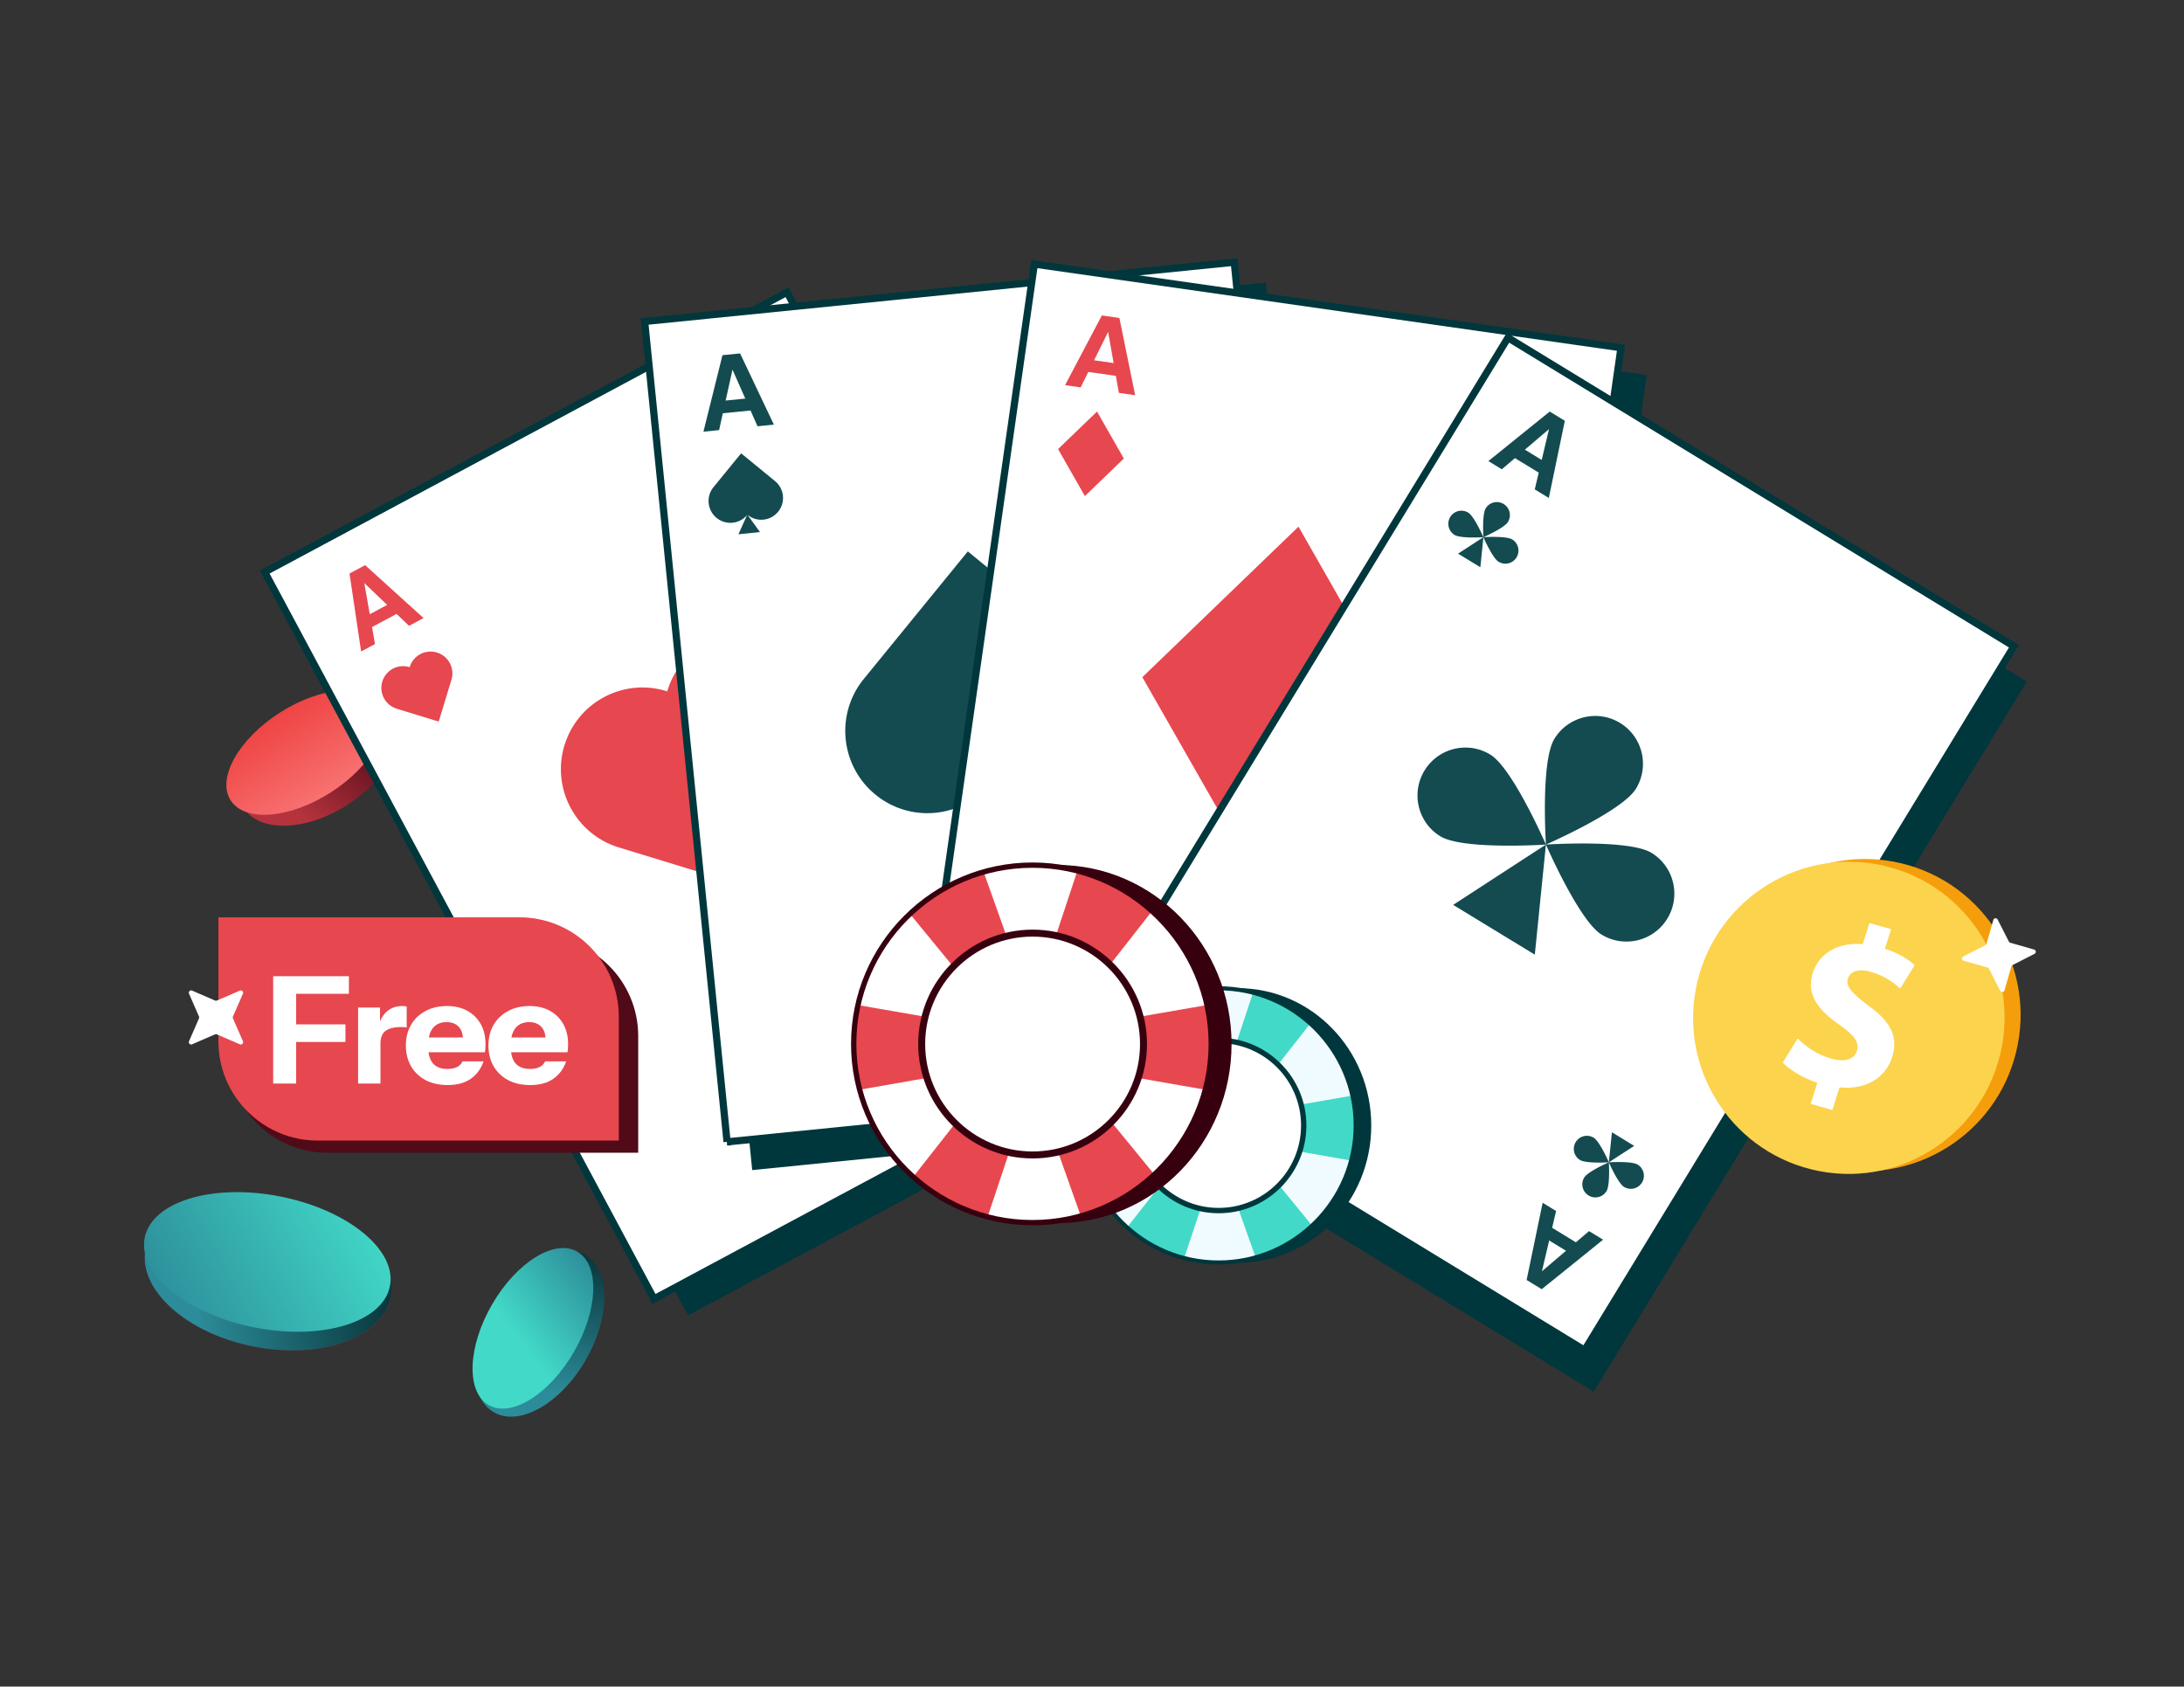 <svg width="900" height="695" fill="none" xmlns="http://www.w3.org/2000/svg"><rect width="100%" height="100%" fill="#333333" stroke="none"/><ellipse cx="36.5" cy="22" rx="36.5" ry="22" transform="scale(-1 1) rotate(32.639 -544.626 -118.66)" fill="url(#a)"/><ellipse cx="36.5" cy="19.5" rx="36.5" ry="19.5" transform="scale(-1 1) rotate(32.639 -540.919 -112.329)" fill="url(#b)"/><ellipse cx="37.5" cy="22" rx="37.5" ry="22" transform="scale(-1 1) rotate(59.963 -549.538 60.598)" fill="url(#c)"/><ellipse cx="36.5" cy="19.5" rx="36.5" ry="19.5" transform="scale(-1 1) rotate(59.963 -549.038 61.464)" fill="url(#d)"/><g clip-path="url(#e)"><path d="M284.145 540.019L123.708 240.522l215.257-115.311 160.438 299.497-215.258 115.311z" fill="#00373C" stroke="#00373C" stroke-width="2.973"/><path d="M269.516 535.226L109.079 235.729l215.257-115.311 160.438 299.496-215.258 115.312z" fill="#fff" stroke="#00373C" stroke-width="2.973"/><path fill-rule="evenodd" clip-rule="evenodd" d="M144.033 236.322l4.78 32.13 5.721-3.06-1.229-7.003 10.117-5.412 5.135 4.913 5.983-3.201-24.076-21.808-6.431 3.441zm6.089 3.929l2.255 12.853 7.169-3.835-9.424-9.018zM447.716 425.846l-24.076-21.808 5.722-3.061 5.143 4.909 10.117-5.412-1.237-6.999 5.983-3.201 4.78 32.131-6.432 3.441zm.111-7.246l-9.44-9.01 7.169-3.835 2.271 12.845z" fill="#E7474F"/><path d="M157.552 280.849a8.946 8.946 0 0111.179-5.954l.094.031.021-.073a8.969 8.969 0 0111.206-5.969c4.745 1.452 7.423 6.478 5.979 11.225l-5.239 17.227-17.28-5.29c-4.734-1.448-7.404-6.461-5.963-11.197h.003zM232.615 307.135c5.411-17.788 24.207-27.801 41.986-22.36l.354.114.078-.272c5.422-17.829 24.269-27.871 42.089-22.42 17.82 5.452 27.878 24.331 22.457 42.16L319.9 369.058 255 349.191c-17.779-5.44-27.809-24.267-22.398-42.055l.013-.001zM418.179 389.896a8.946 8.946 0 0011.157-5.996l.027-.095.071.023a8.969 8.969 0 0011.185-6.009c1.426-4.753-1.27-9.77-6.019-11.204l-17.239-5.202-5.189 17.311c-1.422 4.741 1.266 9.745 6.005 11.175l.002-.003z" fill="#E7474F"/></g><g clip-path="url(#f)"><path d="M311.305 480.541l-33.97-338.06 242.974-24.415 33.97 338.06-242.974 24.415z" fill="#00373C" stroke="#00373C" stroke-width="2.973"/><path d="M299.614 470.526l-33.971-338.059 242.975-24.416 33.97 338.06-242.974 24.415z" fill="#fff" stroke="#00373C" stroke-width="2.973"/><path fill-rule="evenodd" clip-rule="evenodd" d="M297.723 146.358l-7.846 31.522 6.457-.645 1.537-6.942 11.416-1.14 2.871 6.501 6.752-.675-13.928-29.346-7.259.725zm4.129 5.956l-2.821 12.74 8.09-.808-5.269-11.932zM506.071 437.449l-13.929-29.346 6.457-.646 2.88 6.501 11.417-1.141 1.528-6.941 6.751-.675-7.846 31.523-7.258.725zm2.868-6.655l-5.286-11.931 8.09-.808-2.804 12.739z" fill="#134B50"/><path d="M308.055 212.147a8.945 8.945 0 0012.597-1.272l.001-.003c3.129-3.834 2.558-9.487-1.271-12.622l-13.98-11.448-11.381 13.953c-3.139 3.846-2.569 9.513 1.272 12.655a8.965 8.965 0 0012.577-1.2l-3.574 7.945 8.871-.893-5.112-7.115zM408.821 322.671c14.421 11.799 35.666 9.65 47.446-4.788l.004-.013c11.783-14.441 9.634-35.729-4.788-47.536l-52.653-43.117-42.864 52.551c-11.824 14.485-9.677 35.828 4.792 47.663 14.377 11.777 35.515 9.73 47.368-4.523l-13.46 29.925 33.409-3.365-19.254-26.797zM503.202 371.161c3.133-3.828 8.776-4.385 12.6-1.246l.002.003c3.825 3.139 4.384 8.793 1.251 12.623l-11.438 13.988-13.917-11.424c-3.839-3.149-4.401-8.817-1.257-12.657a8.965 8.965 0 0112.566-1.312l-5.076-7.081 8.872-.879-3.603 7.985z" fill="#134B50"/></g><g clip-path="url(#g)"><path d="M387.23 457.7l47.965-336.36 241.752 34.475-47.965 336.359L387.23 457.7z" fill="#00373C" stroke="#00373C" stroke-width="2.973"/><path d="M378.276 445.176l47.965-336.359 241.752 34.474-47.965 336.36-241.752-34.475z" fill="#fff" stroke="#00373C" stroke-width="2.973"/><path fill-rule="evenodd" clip-rule="evenodd" d="M454.066 129.986L438.9 158.713l6.423.919 3.154-6.371 11.358 1.626 1.231 6.999 6.717.962-6.497-31.828-7.22-1.034zm2.582 6.771l-5.79 11.695 8.048 1.152-2.258-12.847zM586.651 462.497l-6.497-31.828 6.423.92 1.24 7.001 11.358 1.626 3.145-6.373 6.717.961-15.166 28.727-7.22-1.034zm4.378-5.775l-2.276-12.849 8.048 1.153-5.772 11.696z" fill="#E7474F"/><path d="M463.118 188.946l-11.051-19.358-16.05 15.471 11.05 19.358 16.051-15.471zM611.899 408.458l-11.05-19.357-16.051 15.47 11.051 19.358 16.05-15.471zM579.397 294.628l-44.302-77.606-64.346 62.024 44.301 77.605 64.347-62.023z" fill="#E7474F"/></g><g clip-path="url(#h)"><path d="M447.794 444.273l176.909-290.072 208.484 127.151-176.909 290.071-208.484-127.15z" fill="#00373C" stroke="#00373C" stroke-width="2.973"/><path d="M444.513 429.232L621.422 139.16l208.483 127.15-176.908 290.072-208.484-127.15z" fill="#fff" stroke="#00373C" stroke-width="2.973"/><path fill-rule="evenodd" clip-rule="evenodd" d="M638.623 169.597l-25.278 20.401 5.538 3.382 5.414-4.608 9.793 5.98-1.634 6.916 5.791 3.536 6.602-31.806-6.226-3.801zm-.302 7.24l-9.937 8.457 6.939 4.238 2.998-12.695zM629.106 527.439l6.602-31.806 5.537 3.382-1.625 6.921 9.792 5.98 5.406-4.613 5.792 3.536-25.279 20.402-6.225-3.802zm6.303-3.576l2.984-12.703 6.939 4.237-9.923 8.466z" fill="#134B50"/><path d="M611.288 221.358s8.579-3.742 10.128-6.281a5.383 5.383 0 00-1.787-7.399 5.382 5.382 0 00-7.396 1.799c-1.55 2.542-.945 11.881-.945 11.881zM611.287 221.36s-3.727-8.58-6.261-10.126a5.383 5.383 0 00-7.397 1.799 5.383 5.383 0 001.787 7.399c2.537 1.547 11.871.928 11.871.928zM617.55 231.486c-2.535-1.546-6.261-10.126-6.261-10.126s9.333-.619 11.87.928a5.381 5.381 0 011.787 7.399 5.382 5.382 0 01-7.396 1.799zM600.854 228.144l10.434-6.784-1.251 12.382-9.183-5.598zM662.986 478.953s.59 9.341-.961 11.878a5.383 5.383 0 01-7.398 1.791 5.384 5.384 0 01-1.778-7.402c1.553-2.539 10.137-6.267 10.137-6.267zM662.987 478.951s-9.334.604-11.868-.944a5.384 5.384 0 01-1.778-7.401 5.382 5.382 0 017.399-1.791c2.534 1.55 6.247 10.136 6.247 10.136zM674.856 479.897c-2.533-1.549-11.868-.944-11.868-.944s3.713 8.585 6.248 10.136a5.381 5.381 0 007.398-1.791 5.381 5.381 0 00-1.778-7.401zM664.256 466.571l-1.268 12.381 10.443-6.769-9.175-5.612zM637.056 348.017s31.425-13.707 37.098-23.007c5.676-9.31 2.741-21.44-6.544-27.104-9.294-5.666-21.42-2.711-27.093 6.59-5.675 9.309-3.461 43.521-3.461 43.521zM637.052 348.024s-13.649-31.429-22.934-37.093c-9.294-5.666-21.42-2.711-27.093 6.59-5.675 9.309-2.74 21.44 6.545 27.103 9.293 5.666 43.482 3.4 43.482 3.4zM659.993 385.115c-9.285-5.663-22.934-37.092-22.934-37.092s34.189-2.267 43.482 3.399c9.294 5.666 12.22 17.794 6.545 27.103-5.673 9.301-17.799 12.256-27.093 6.59zM598.835 372.873l38.221-24.848-4.581 45.353-33.64-20.505z" fill="#134B50"/></g><path d="M510.057 520.375c30.387 0 55.02-25.337 55.02-56.592s-24.633-56.593-55.02-56.593c-30.387 0-55.02 25.338-55.02 56.593 0 31.255 24.633 56.592 55.02 56.592z" fill="#00373C"/><path d="M502.161 520.234c31.205 0 56.502-25.294 56.502-56.494 0-31.201-25.297-56.494-56.502-56.494-31.204 0-56.501 25.293-56.501 56.494 0 31.2 25.297 56.494 56.501 56.494z" fill="#F0FBFF"/><path d="M445.66 463.739c0 5.004.656 9.856 1.884 14.481l54.617-9.553 54.618 9.553a56.747 56.747 0 001.884-14.481c0-4.213-.48-8.317-1.354-12.269l-55.148 9.553-55.147-9.553a56.76 56.76 0 00-1.354 12.269z" fill="#42D9C8"/><path d="M475.335 414.158a56.655 56.655 0 00-11.682 8.763l35.181 42.845 18.545 52.247a56.506 56.506 0 0013.532-5.483 56.895 56.895 0 0010.017-7.215l-35.441-43.308-18.806-52.709a56.622 56.622 0 00-11.346 4.86z" fill="#42D9C8"/><path d="M529.871 414.646a56.43 56.43 0 00-13.65-5.197l-17.426 52.626-34.256 43.593a56.716 56.716 0 0011.867 8.511 56.897 56.897 0 0011.455 4.616l17.679-53.096 34.508-44.057a56.883 56.883 0 00-10.168-6.996h-.009z" fill="#42D9C8"/><path d="M502.164 521.065c-31.624 0-57.343-25.716-57.343-57.326 0-31.611 25.719-57.335 57.343-57.335 31.623 0 57.342 25.716 57.342 57.335s-25.719 57.335-57.342 57.335v-.009zm0-112.979c-30.69 0-55.661 24.967-55.661 55.653 0 30.685 24.971 55.653 55.661 55.653 30.689 0 55.66-24.968 55.66-55.653 0-30.686-24.971-55.653-55.66-55.653z" fill="#00373C"/><path d="M502.199 498.367c19.101 0 34.584-15.484 34.584-34.584s-15.483-34.584-34.584-34.584c-19.1 0-34.584 15.484-34.584 34.584s15.484 34.584 34.584 34.584z" fill="#fff"/><path d="M502.197 499.939c-19.935 0-36.156-16.221-36.156-36.156s16.221-36.156 36.156-36.156 36.156 16.221 36.156 36.156-16.221 36.156-36.156 36.156zm0-70.108c-18.723 0-33.952 15.229-33.952 33.952s15.229 33.952 33.952 33.952 33.952-15.229 33.952-33.952-15.229-33.952-33.952-33.952z" fill="#00373C"/><path d="M435.767 504.004c39.62 0 71.739-33.037 71.739-73.789 0-40.753-32.119-73.789-71.739-73.789-39.621 0-71.74 33.036-71.74 73.789 0 40.752 32.119 73.789 71.74 73.789z" fill="#37000F"/><path d="M425.471 503.818c40.687 0 73.67-32.979 73.67-73.66 0-40.682-32.983-73.661-73.67-73.661-40.687 0-73.67 32.979-73.67 73.661 0 40.681 32.983 73.66 73.67 73.66z" fill="#fff"/><path d="M351.801 430.158c0 6.524.855 12.85 2.456 18.881l71.214-12.456 71.214 12.456a73.968 73.968 0 002.456-18.881c0-5.493-.625-10.844-1.765-15.998l-71.905 12.456-71.905-12.456a73.997 73.997 0 00-1.765 15.998z" fill="#E7474F"/><path d="M390.494 365.51a73.864 73.864 0 00-15.232 11.426l45.871 55.865 24.18 68.123a73.69 73.69 0 0017.645-7.149 74.225 74.225 0 0013.06-9.407l-46.211-56.469-24.52-68.726c-5.044 1.546-10.012 3.629-14.793 6.337z" fill="#E7474F"/><path d="M461.597 366.146a73.592 73.592 0 00-17.798-6.777l-22.722 68.617-44.665 56.841a73.957 73.957 0 0015.473 11.097 74.226 74.226 0 0014.936 6.019l23.051-69.231 44.994-57.444a74.104 74.104 0 00-13.258-9.122h-.011z" fill="#E7474F"/><path d="M425.472 504.904c-41.233 0-74.767-33.53-74.767-74.746 0-41.216 33.534-74.757 74.767-74.757s74.767 33.53 74.767 74.757c0 41.227-33.534 74.757-74.767 74.757v-.011zm0-147.31c-40.015 0-72.574 32.554-72.574 72.564 0 40.01 32.559 72.564 72.574 72.564s72.574-32.554 72.574-72.564c0-40.01-32.559-72.564-72.574-72.564z" fill="#37000F"/><path d="M425.519 475.308c24.904 0 45.093-20.189 45.093-45.093 0-24.904-20.189-45.093-45.093-45.093-24.904 0-45.093 20.189-45.093 45.093 0 24.904 20.189 45.093 45.093 45.093z" fill="#fff"/><path d="M425.52 477.358c-25.993 0-47.143-21.15-47.143-47.143 0-25.993 21.15-47.143 47.143-47.143 25.992 0 47.143 21.15 47.143 47.143 0 25.993-21.151 47.143-47.143 47.143zm0-91.412c-24.412 0-44.269 19.857-44.269 44.269s19.857 44.269 44.269 44.269 44.269-19.857 44.269-44.269-19.857-44.269-44.269-44.269z" fill="#37000F"/><path d="M753.337 480.798c34.436 8.349 69.138-12.872 77.508-47.396 8.37-34.525-12.762-69.281-47.199-77.629-34.436-8.349-69.138 12.871-77.508 47.396-8.37 34.525 12.762 69.281 47.199 77.629z" fill="#F59E0B"/><path d="M746.723 481.928c34.437 8.349 69.139-12.871 77.509-47.396 8.369-34.525-12.762-69.281-47.199-77.629-34.437-8.349-69.138 12.872-77.508 47.396-8.37 34.525 12.761 69.281 47.198 77.629z" fill="#FCD34D"/><path d="M746.128 454.877l2.769-8.692c-6.026-2.009-11.431-5.338-14.26-8.331l6.148-9.927c3.162 3.188 7.936 6.635 13.866 8.32 5.204 1.472 9.399.471 10.569-3.186 1.107-3.473-1.111-6.499-7.136-10.701-8.714-6.059-13.918-12.527-11.093-21.398 2.566-8.048 10.233-12.757 20.608-11.911l2.77-8.691 8.941 2.535-2.566 8.048c6.026 2.009 9.724 4.454 12.271 6.771l-5.939 9.586c-2.052-1.678-5.579-4.974-12.152-6.838-5.932-1.679-8.661.334-9.481 2.895-.961 3.021 1.62 5.846 8.445 10.971 9.637 6.921 12.413 13.192 9.791 21.425-2.595 8.144-10.555 13.462-21.635 12.319l-2.972 9.329-8.942-2.535-.002.011z" fill="#fff"/><path d="M93.998 386h128.049c22.617 0 40.951 18.334 40.951 40.951V475H134.949c-22.617 0-40.951-18.334-40.951-40.951V386z" fill="#500A18"/><path d="M89.998 378h124.049c22.617 0 40.951 18.334 40.951 40.951V470H130.949c-22.617 0-40.951-18.334-40.951-40.951V378z" fill="#E7474F"/><path d="M112.569 446.5v-44.227h9.46V446.5h-9.46zm4.423-17.138v-7.248h25.369v7.248h-25.369zm0-19.84v-7.249h26.782v7.249h-26.782zm30.581 36.978v-31.327h9.029v7.371h.185V446.5h-9.214zm9.214-16.339l-.799-7.433c.737-2.662 1.945-4.689 3.624-6.081 1.679-1.392 3.768-2.089 6.266-2.089.778 0 1.351.082 1.72.246v8.6c-.205-.082-.492-.123-.86-.123a12.535 12.535 0 00-1.352-.061c-2.948 0-5.119.532-6.511 1.597-1.392 1.023-2.088 2.805-2.088 5.344zm27.68 16.953c-3.481 0-6.512-.675-9.091-2.027-2.58-1.392-4.587-3.317-6.02-5.774-1.392-2.457-2.089-5.282-2.089-8.477 0-3.235.697-6.06 2.089-8.476 1.433-2.457 3.419-4.362 5.958-5.713 2.539-1.392 5.488-2.089 8.846-2.089 3.235 0 6.04.656 8.415 1.966 2.375 1.31 4.218 3.133 5.528 5.467 1.311 2.334 1.966 5.078 1.966 8.231 0 .655-.021 1.27-.062 1.843a17.549 17.549 0 01-.184 1.536h-27.15v-6.082h19.718l-1.597 1.106c0-2.539-.615-4.402-1.843-5.59-1.188-1.228-2.826-1.843-4.914-1.843-2.416 0-4.3.819-5.652 2.458-1.31 1.638-1.965 4.095-1.965 7.371 0 3.194.655 5.569 1.965 7.125 1.352 1.556 3.358 2.334 6.02 2.334 1.474 0 2.744-.245 3.809-.737 1.064-.491 1.863-1.29 2.395-2.395h8.661c-1.023 3.03-2.784 5.425-5.282 7.186-2.457 1.72-5.631 2.58-9.521 2.58zm34.029 0c-3.481 0-6.511-.675-9.091-2.027-2.58-1.392-4.587-3.317-6.02-5.774-1.392-2.457-2.089-5.282-2.089-8.477 0-3.235.697-6.06 2.089-8.476 1.433-2.457 3.419-4.362 5.958-5.713 2.539-1.392 5.488-2.089 8.846-2.089 3.235 0 6.04.656 8.415 1.966 2.375 1.31 4.218 3.133 5.528 5.467 1.311 2.334 1.966 5.078 1.966 8.231 0 .655-.021 1.27-.061 1.843a17.543 17.543 0 01-.185 1.536h-27.15v-6.082h19.718l-1.597 1.106c0-2.539-.615-4.402-1.843-5.59-1.188-1.228-2.826-1.843-4.914-1.843-2.416 0-4.3.819-5.651 2.458-1.311 1.638-1.966 4.095-1.966 7.371 0 3.194.655 5.569 1.966 7.125 1.351 1.556 3.358 2.334 6.019 2.334 1.475 0 2.744-.245 3.809-.737 1.064-.491 1.863-1.29 2.395-2.395h8.661c-1.023 3.03-2.784 5.425-5.282 7.186-2.457 1.72-5.631 2.58-9.521 2.58zM89.382 412.29l9.465-4.095c.794-.343 1.606.457 1.262 1.257l-4.111 9.428a.96.96 0 000 .762l4.111 9.427c.344.791-.459 1.6-1.262 1.257l-9.465-4.095a.976.976 0 00-.765 0l-9.465 4.095c-.793.343-1.606-.457-1.262-1.257l4.111-9.427a.96.96 0 000-.762l-4.11-9.428c-.345-.79.458-1.6 1.261-1.257l9.465 4.095a.968.968 0 00.765 0zM828.421 388.476l9.818 2.807c.823.236.939 1.361.171 1.758l-9.091 4.65a.958.958 0 00-.481.585l-2.807 9.818c-.236.823-1.36.939-1.758.172l-4.65-9.092a.954.954 0 00-.585-.48l-9.818-2.807c-.823-.236-.939-1.361-.171-1.758l9.091-4.651a.954.954 0 00.481-.584l2.807-9.818c.236-.823 1.36-.939 1.758-.172l4.65 9.092c.117.23.328.405.585.48z" fill="#fff"/><ellipse cx="51.5" cy="31" rx="51.5" ry="31" transform="scale(-1 1) rotate(-11.164 2494.963 1106.361)" fill="url(#i)"/><ellipse cx="51.5" cy="31" rx="51.5" ry="31" transform="scale(-1 1) rotate(-11.164 2494.963 1106.361)" fill="url(#j)"/><ellipse cx="51.5" cy="27.5" rx="51.5" ry="27.5" transform="scale(-1 1) rotate(-11.164 2490.346 1100.755)" fill="url(#k)"/><defs><linearGradient id="a" x1="-3.51" y1="28.543" x2="52.083" y2="46.114" gradientUnits="userSpaceOnUse"><stop stop-color="#37000F"/><stop offset="1" stop-color="#B5333D"/></linearGradient><linearGradient id="b" x1="36.5" y1="0" x2="36.5" y2="39" gradientUnits="userSpaceOnUse"><stop stop-color="#EF4444"/><stop offset="1" stop-color="#F87171"/></linearGradient><linearGradient id="c" x1="-3.607" y1="28.543" x2="53.224" y2="46.996" gradientUnits="userSpaceOnUse"><stop stop-color="#08353A"/><stop offset="1" stop-color="#2C8C99"/></linearGradient><linearGradient id="d" x1="36.5" y1="0" x2="-4.446" y2="16.687" gradientUnits="userSpaceOnUse"><stop stop-color="#42D9C8"/><stop offset="1" stop-color="#2C8C99"/></linearGradient><linearGradient id="i" x1="102.491" y1="52.929" x2="1.794" y2="49.851" gradientUnits="userSpaceOnUse"><stop stop-color="#37000F"/><stop offset="1" stop-color="#B5333D"/></linearGradient><linearGradient id="j" x1="-4.953" y1="40.219" x2="73.469" y2="65.038" gradientUnits="userSpaceOnUse"><stop stop-color="#08353A"/><stop offset="1" stop-color="#2C8C99"/></linearGradient><linearGradient id="k" x1="13.692" y1="-2.576" x2="90.118" y2="59.785" gradientUnits="userSpaceOnUse"><stop stop-color="#42D9C8"/><stop offset="1" stop-color="#2C8C99"/></linearGradient><clipPath id="e"><path fill="#fff" transform="rotate(-28.146 522.224 -95.919)" d="M0 0H258V354H0z"/></clipPath><clipPath id="f"><path fill="#fff" transform="rotate(-5.706 1446.222 -2583.008)" d="M0 0H258V354H0z"/></clipPath><clipPath id="g"><path fill="#fff" transform="rotate(8.147 -538.694 3037.207)" d="M0 0H258V354H0z"/></clipPath><clipPath id="h"><path fill="#fff" transform="rotate(31.41 66.883 1172.775)" d="M0 0H258V354H0z"/></clipPath></defs></svg>